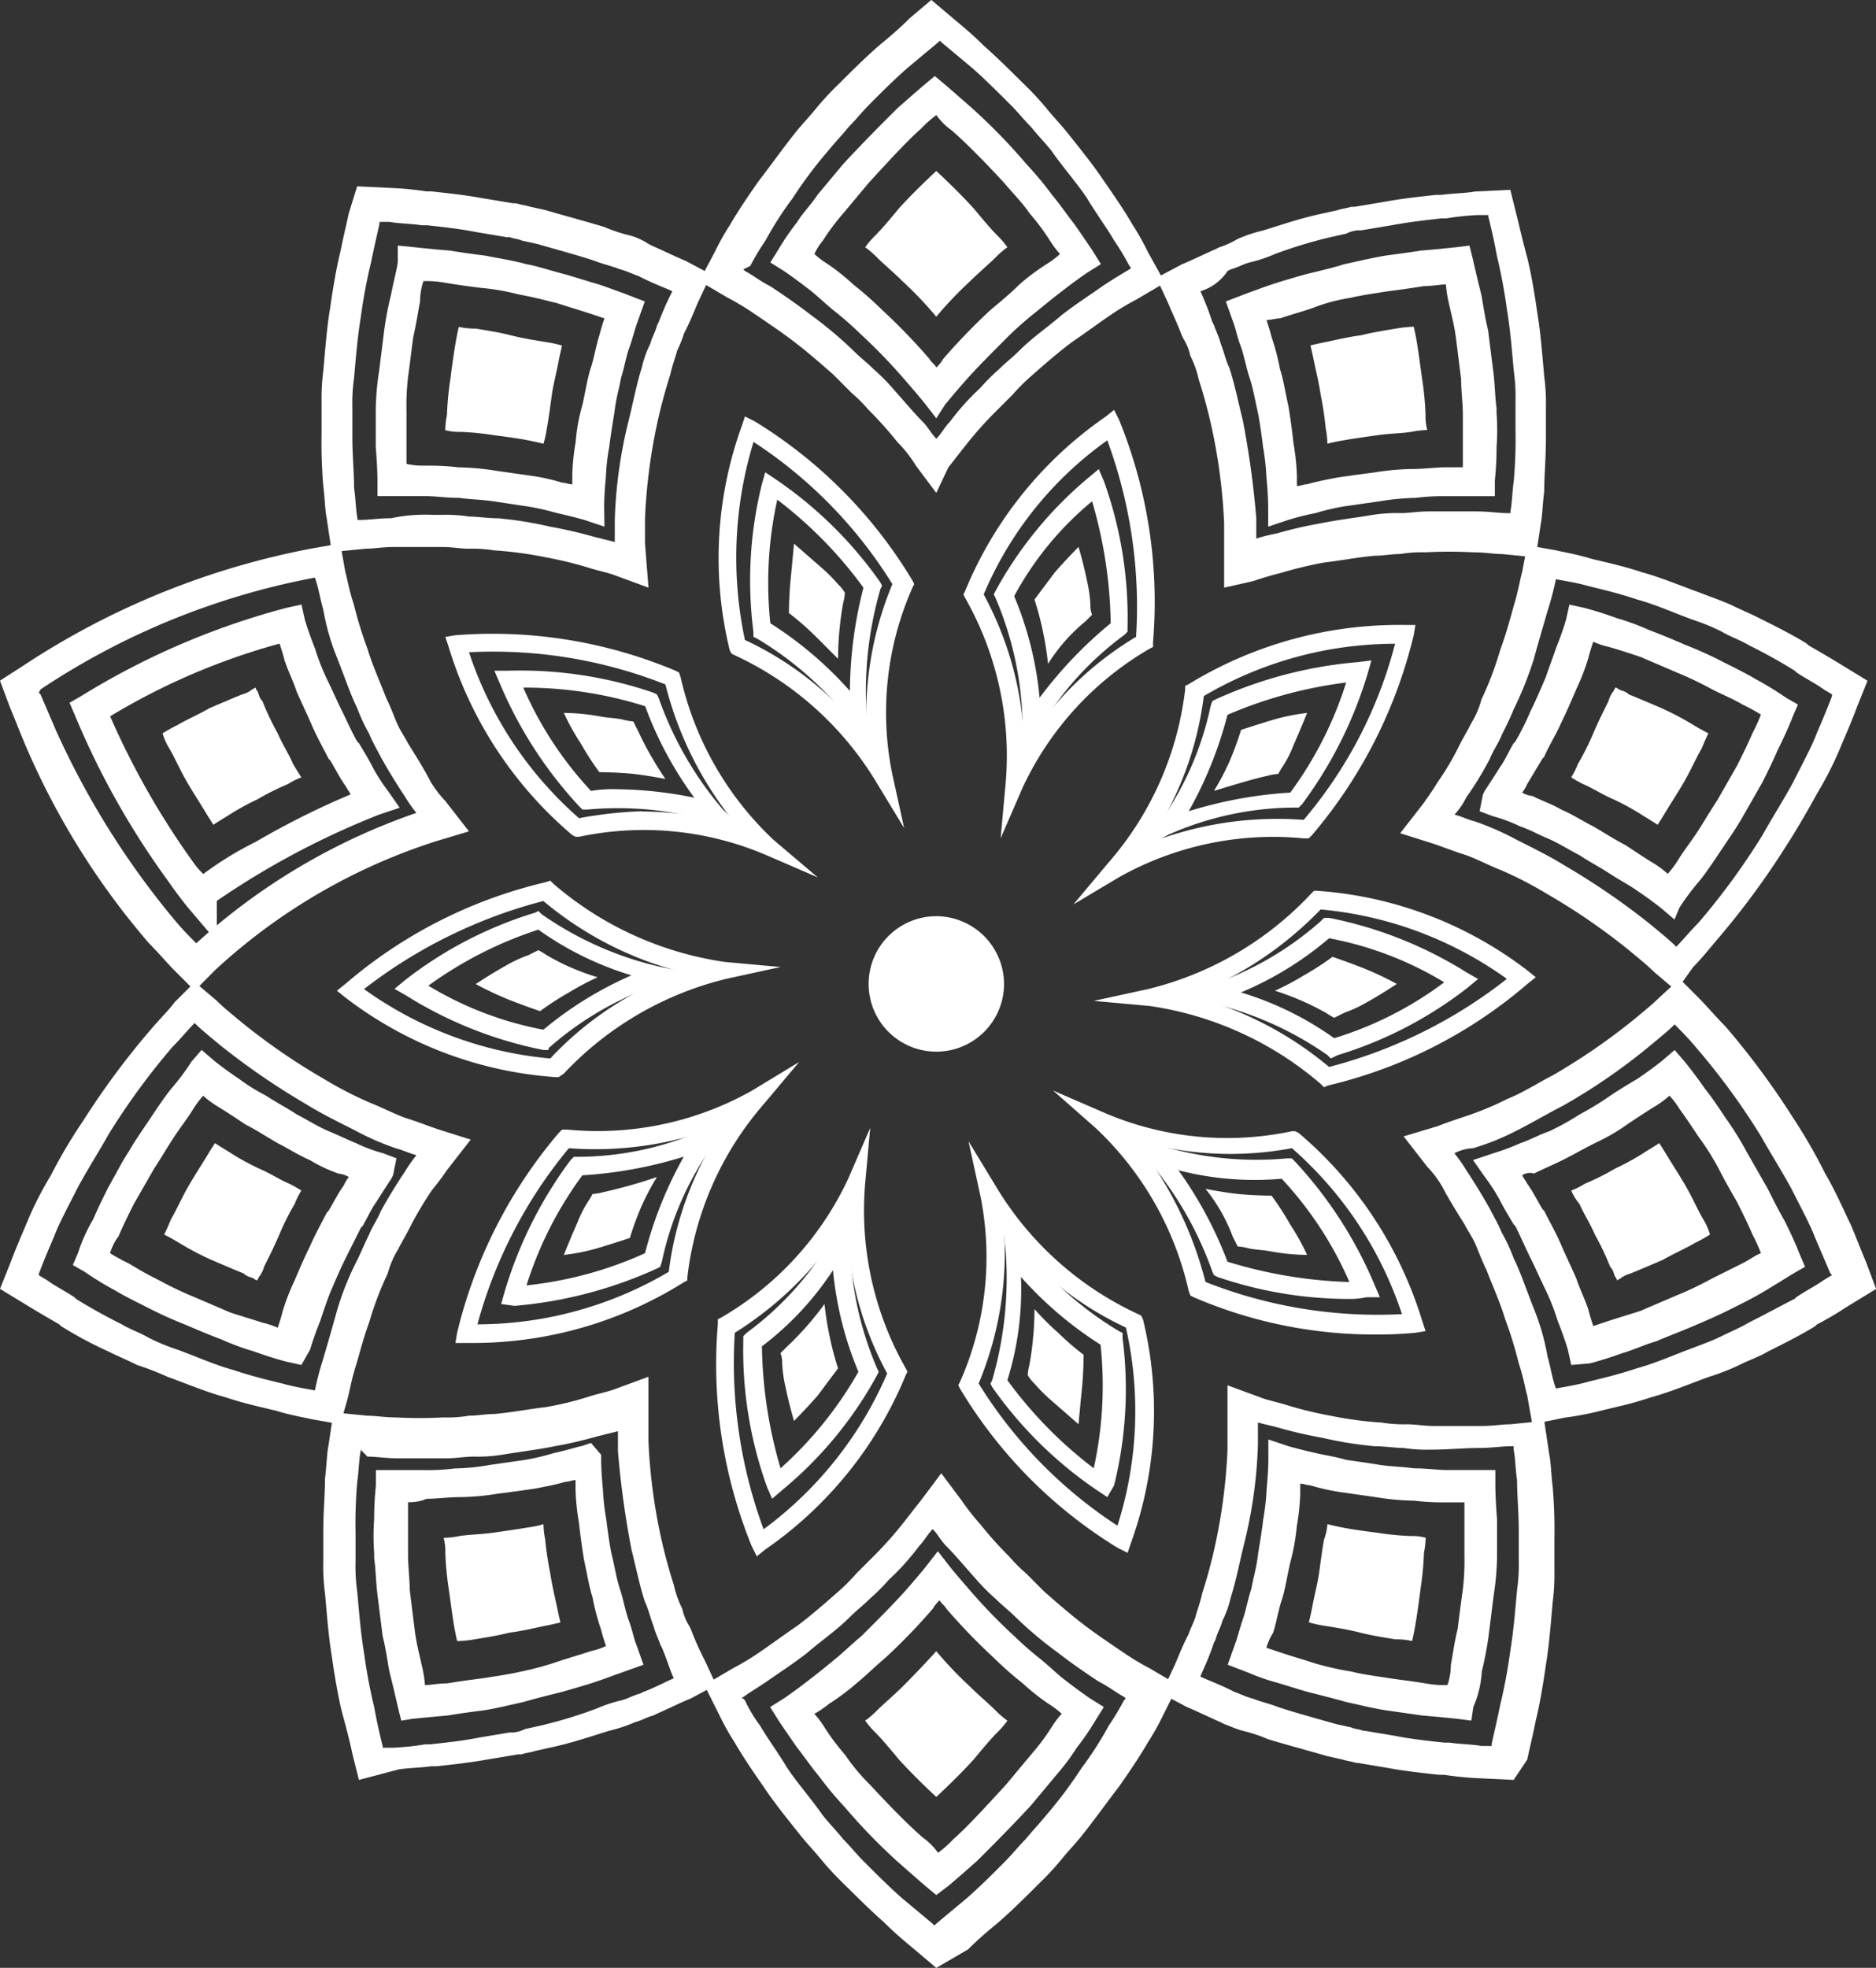 <svg id="Group_1101" data-name="Group 1101" xmlns="http://www.w3.org/2000/svg" width="48.348" height="50.704" viewBox="0 0 48.348 50.704">
  <rect x="0" y="0" width="48.348" height="50.704" fill="#333333" stroke="none"/>
  <g id="Group_1100" data-name="Group 1100">
    <g id="Group_1099" data-name="Group 1099">
      <path id="Path_1776" data-name="Path 1776" d="M201.791,241.845a1.745,1.745,0,1,1-1.745-1.745A1.751,1.751,0,0,1,201.791,241.845Z" transform="translate(-175.915 -216.493)" fill="#fff"/>
      <g id="Group_636" data-name="Group 636" transform="translate(8.683 10.56)">
        <g id="Group_598" data-name="Group 598" transform="translate(9.813 0.175)">
          <g id="Group_597" data-name="Group 597">
            <g id="Group_595" data-name="Group 595">
              <path id="Path_1777" data-name="Path 1777" d="M194.194,221.2l-.742-1.222a8.353,8.353,0,0,0-3.622-3.229l-.087-.044-.044-.087a9.99,9.99,0,0,1,.305-5.76l.087-.262.262.131a12.1,12.1,0,0,1,4.058,4.1l.044.087-.044.087a7.939,7.939,0,0,0-.524,4.8Zm-4.1-4.844a8.416,8.416,0,0,1,3.142,2.531,8.768,8.768,0,0,1,.655-3.971,11.742,11.742,0,0,0-3.578-3.665A10.206,10.206,0,0,0,190.092,216.36Z" transform="translate(-189.389 -210.6)" fill="#fff"/>
            </g>
            <g id="Group_596" data-name="Group 596" transform="translate(0.832 1.44)">
              <path id="Path_1778" data-name="Path 1778" d="M194.483,221.1l-.524-.7a8.689,8.689,0,0,0-2.487-2.225l-.087-.044V218a10.3,10.3,0,0,1,.218-3.8l.087-.305.262.175a10.474,10.474,0,0,1,2.705,2.662l.044.087-.044.087a9.455,9.455,0,0,0-.349,3.316Zm-2.662-3.316a9.677,9.677,0,0,1,2.051,1.745,10.863,10.863,0,0,1,.349-2.662A10.921,10.921,0,0,0,192,214.6,9.926,9.926,0,0,0,191.821,217.784Z" transform="translate(-191.296 -213.9)" fill="#fff"/>
            </g>
            <path id="Path_1779" data-name="Path 1779" d="M194.865,221.067l-.611-.611a7.005,7.005,0,0,0-.655-.567s0-.436.044-.873.087-.916.087-.916l.7.611a4.118,4.118,0,0,1,.436.436.968.968,0,0,1,.175.218,1.221,1.221,0,0,1-.044.262A8.409,8.409,0,0,0,194.865,221.067Z" transform="translate(-191.763 -214.827)" fill="#fff"/>
          </g>
        </g>
        <g id="Group_635" data-name="Group 635">
          <g id="Group_602" data-name="Group 602" transform="translate(2.793 5.77)">
            <g id="Group_601" data-name="Group 601">
              <g id="Group_599" data-name="Group 599">
                <path id="Path_1780" data-name="Path 1780" d="M182.9,229.7l-1.309-.567a8.028,8.028,0,0,0-4.844-.48h-.087l-.087-.044a10.266,10.266,0,0,1-3.185-4.844l-.087-.262.262-.044a12.161,12.161,0,0,1,5.673.916l.087.044.044.131a8.242,8.242,0,0,0,2.4,4.189Zm-4.538-1.7a9.183,9.183,0,0,1,2.444.349,9.189,9.189,0,0,1-1.833-3.622,12.064,12.064,0,0,0-5.062-.829,9.739,9.739,0,0,0,2.836,4.276A10.718,10.718,0,0,1,178.362,227.994Z" transform="translate(-173.3 -223.422)" fill="#fff"/>
              </g>
              <g id="Group_600" data-name="Group 600" transform="translate(1.265 0.945)">
                <path id="Path_1781" data-name="Path 1781" d="M182.745,229.782l-.829-.262a8.534,8.534,0,0,0-3.316-.349h-.131l-.087-.087a10.808,10.808,0,0,1-2.051-3.185l-.131-.305h.349a10.574,10.574,0,0,1,3.753.567l.087.044.044.087a9.026,9.026,0,0,0,1.658,2.88Zm-3.4-1.135a10.468,10.468,0,0,1,2.007.218,9.43,9.43,0,0,1-1.265-2.356,10.308,10.308,0,0,0-3.142-.48,9.381,9.381,0,0,0,1.745,2.662A3.3,3.3,0,0,1,179.342,228.647Z" transform="translate(-176.2 -225.587)" fill="#fff"/>
              </g>
              <path id="Path_1782" data-name="Path 1782" d="M182.918,229.8s-.436-.087-.829-.131c-.436-.044-.873-.044-.873-.044a7.383,7.383,0,0,1-.48-.742,5.978,5.978,0,0,1-.436-.785,5.41,5.41,0,0,1,.916.087c.218.044.436.044.611.087a1.221,1.221,0,0,0,.262.044l.131.262A8.72,8.72,0,0,0,182.918,229.8Z" transform="translate(-177.245 -226.059)" fill="#fff"/>
            </g>
          </g>
          <g id="Group_606" data-name="Group 606" transform="translate(0 12.131)">
            <g id="Group_605" data-name="Group 605">
              <g id="Group_603" data-name="Group 603">
                <path id="Path_1783" data-name="Path 1783" d="M172.616,243.062h-.087a10.025,10.025,0,0,1-5.411-2.051l-.218-.175.218-.175a12.157,12.157,0,0,1,5.149-2.618L172.4,238l.087.087a8.661,8.661,0,0,0,4.407,2.007l1.44.131-1.4.305a8.5,8.5,0,0,0-4.189,2.444Zm-5.018-2.269a9.716,9.716,0,0,0,4.8,1.789,8.561,8.561,0,0,1,3.4-2.225,9.013,9.013,0,0,1-3.578-1.833A12.766,12.766,0,0,0,167.6,240.793Z" transform="translate(-166.9 -238)" fill="#fff"/>
              </g>
              <g id="Group_604" data-name="Group 604" transform="translate(1.484 0.785)">
                <path id="Path_1784" data-name="Path 1784" d="M174.271,243.378h-.131a10.489,10.489,0,0,1-3.534-1.4l-.305-.175.262-.218a10.33,10.33,0,0,1,3.36-1.745l.087-.044.087.087a8.736,8.736,0,0,0,3.054,1.353l.829.175-.829.262a8.279,8.279,0,0,0-2.88,1.658Zm-3.1-1.658a8.864,8.864,0,0,0,2.967,1.135,9.346,9.346,0,0,1,2.269-1.4,8.2,8.2,0,0,1-2.4-1.178A10.232,10.232,0,0,0,171.173,241.72Z" transform="translate(-170.3 -239.8)" fill="#fff"/>
              </g>
              <path id="Path_1785" data-name="Path 1785" d="M178.242,242.8a6.9,6.9,0,0,0-.742.393,7.381,7.381,0,0,0-.742.48s-.393-.131-.829-.305a8.243,8.243,0,0,1-.829-.393s.393-.262.785-.48a3.289,3.289,0,0,1,.567-.262l.262-.131a2.264,2.264,0,0,1,.218.131A5.93,5.93,0,0,0,178.242,242.8Z" transform="translate(-171.522 -240.311)" fill="#fff"/>
            </g>
          </g>
          <g id="Group_610" data-name="Group 610" transform="translate(3.054 16.8)">
            <g id="Group_609" data-name="Group 609">
              <g id="Group_607" data-name="Group 607">
                <path id="Path_1786" data-name="Path 1786" d="M174.336,255.943H173.9l.044-.262a12.41,12.41,0,0,1,2.618-5.149l.087-.087h.131a8.115,8.115,0,0,0,4.756-1l1.222-.742-.916,1.091a8.239,8.239,0,0,0-1.964,4.451v.087l-.087.044A10.221,10.221,0,0,1,174.336,255.943Zm2.487-5.018a12.058,12.058,0,0,0-2.356,4.538,9.729,9.729,0,0,0,4.931-1.353,8.594,8.594,0,0,1,1.44-3.8A9.023,9.023,0,0,1,176.824,250.925Z" transform="translate(-173.9 -248.7)" fill="#fff"/>
              </g>
              <g id="Group_608" data-name="Group 608" transform="translate(1.178 1.396)">
                <path id="Path_1787" data-name="Path 1787" d="M176.6,256.743l.087-.305a10.833,10.833,0,0,1,1.7-3.4l.087-.087h.131a8.1,8.1,0,0,0,3.229-.7l.785-.349-.524.7a8.009,8.009,0,0,0-1.353,3.054l-.044.131-.087.044a11.073,11.073,0,0,1-3.665.96Zm2.094-3.316a9.642,9.642,0,0,0-1.44,2.836,9.866,9.866,0,0,0,3.054-.829,10.25,10.25,0,0,1,1-2.487A11.044,11.044,0,0,1,178.694,253.427Z" transform="translate(-176.6 -251.9)" fill="#fff"/>
              </g>
              <path id="Path_1788" data-name="Path 1788" d="M182.7,255.5a6.805,6.805,0,0,0-.393.742,8.071,8.071,0,0,0-.305.829s-.393.131-.829.262a5.279,5.279,0,0,1-.873.175s.175-.436.349-.829a2.906,2.906,0,0,1,.262-.524,2.264,2.264,0,0,0,.131-.218,1.221,1.221,0,0,0,.262-.044A13.03,13.03,0,0,0,182.7,255.5Z" transform="translate(-177.507 -252.533)" fill="#fff"/>
            </g>
          </g>
          <g id="Group_614" data-name="Group 614" transform="translate(9.753 18.501)">
            <g id="Group_613" data-name="Group 613">
              <g id="Group_611" data-name="Group 611">
                <path id="Path_1789" data-name="Path 1789" d="M190.32,263.64l-.131-.262a12.419,12.419,0,0,1-.873-5.716v-.131l.087-.044a8.087,8.087,0,0,0,3.273-3.578l.567-1.309-.131,1.44a8.216,8.216,0,0,0,1.047,4.756l.044.087-.044.087a10.138,10.138,0,0,1-3.622,4.494Zm-.567-5.76a12.4,12.4,0,0,0,.742,5.062,9.781,9.781,0,0,0,3.185-4.014A8.638,8.638,0,0,1,192.633,255,9.076,9.076,0,0,1,189.753,257.88Z" transform="translate(-189.252 -252.6)" fill="#fff"/>
              </g>
              <g id="Group_612" data-name="Group 612" transform="translate(0.714 2.051)">
                <path id="Path_1790" data-name="Path 1790" d="M191.635,264.805l-.131-.305a10.406,10.406,0,0,1-.611-3.753v-.131l.087-.087a8.091,8.091,0,0,0,2.225-2.487l.436-.742v.873a8.644,8.644,0,0,0,.7,3.273l.044.087-.044.087a10.11,10.11,0,0,1-2.4,2.924Zm-.262-3.927a11.7,11.7,0,0,0,.48,3.142,9.868,9.868,0,0,0,2.007-2.487,8.874,8.874,0,0,1-.655-2.618A7.855,7.855,0,0,1,191.373,260.878Z" transform="translate(-190.887 -257.3)" fill="#fff"/>
              </g>
              <path id="Path_1791" data-name="Path 1791" d="M194.234,263a8.205,8.205,0,0,0,.131.829,7.811,7.811,0,0,0,.218.829l-.524.7c-.305.349-.611.655-.611.655s-.131-.436-.218-.873a3.423,3.423,0,0,1-.087-.611.634.634,0,0,0-.044-.262l.175-.175A7.8,7.8,0,0,0,194.234,263Z" transform="translate(-191.421 -258.462)" fill="#fff"/>
            </g>
          </g>
          <g id="Group_618" data-name="Group 618" transform="translate(16.014 18.85)">
            <g id="Group_617" data-name="Group 617">
              <g id="Group_615" data-name="Group 615">
                <path id="Path_1792" data-name="Path 1792" d="M207.964,264l-.262-.131a12.094,12.094,0,0,1-4.058-4.1l-.044-.087.044-.087a7.939,7.939,0,0,0,.524-4.8l-.305-1.4.742,1.222a8.352,8.352,0,0,0,3.622,3.229l.087.044.044.087a9.99,9.99,0,0,1-.305,5.76Zm-3.84-4.364a11.742,11.742,0,0,0,3.578,3.665,9.72,9.72,0,0,0,.218-5.105,8.416,8.416,0,0,1-3.142-2.531A8.768,8.768,0,0,1,204.124,259.64Z" transform="translate(-203.6 -253.4)" fill="#fff"/>
              </g>
              <g id="Group_616" data-name="Group 616" transform="translate(0.829 1.964)">
                <path id="Path_1793" data-name="Path 1793" d="M208.511,265.1l-.262-.174a10.475,10.475,0,0,1-2.705-2.662l-.044-.087.044-.087a9.455,9.455,0,0,0,.349-3.316l-.087-.873.524.7a8.69,8.69,0,0,0,2.487,2.225l.087.044V261a10.3,10.3,0,0,1-.218,3.8Zm-2.574-3.011a10.921,10.921,0,0,0,2.225,2.269,9.926,9.926,0,0,0,.175-3.185,9.677,9.677,0,0,1-2.051-1.745A7.844,7.844,0,0,1,205.936,262.089Z" transform="translate(-205.5 -257.9)" fill="#fff"/>
              </g>
              <path id="Path_1794" data-name="Path 1794" d="M207.875,263.3a6.768,6.768,0,0,0,.611.611,7,7,0,0,0,.655.567s0,.436-.044.873-.087.916-.087.916l-.7-.611a4.114,4.114,0,0,1-.436-.436A.968.968,0,0,1,207.7,265a1.221,1.221,0,0,1,.044-.262A8.408,8.408,0,0,0,207.875,263.3Z" transform="translate(-205.911 -258.98)" fill="#fff"/>
            </g>
          </g>
          <g id="Group_622" data-name="Group 622" transform="translate(18.458 17.541)">
            <g id="Group_621" data-name="Group 621">
              <g id="Group_619" data-name="Group 619">
                <path id="Path_1795" data-name="Path 1795" d="M217.622,256.683a11.746,11.746,0,0,1-4.8-.96l-.087-.044-.044-.131a8.242,8.242,0,0,0-2.4-4.189l-1.091-.96,1.309.567a8.028,8.028,0,0,0,4.844.48h.087l.087.044a10.266,10.266,0,0,1,3.185,4.844l.087.262-.262.044C218.494,256.64,218.145,256.683,217.622,256.683Zm-4.494-1.353a12.065,12.065,0,0,0,5.062.829,9.738,9.738,0,0,0-2.836-4.276,8.545,8.545,0,0,1-4.058-.218A9.668,9.668,0,0,1,213.127,255.331Z" transform="translate(-209.2 -250.4)" fill="#fff"/>
              </g>
              <g id="Group_620" data-name="Group 620" transform="translate(1.876 1.135)">
                <path id="Path_1796" data-name="Path 1796" d="M219.26,257.233a10.5,10.5,0,0,1-3.4-.567l-.087-.044-.044-.087a9.025,9.025,0,0,0-1.658-2.88L213.5,253l.829.262a8.534,8.534,0,0,0,3.316.349h.131l.087.087a10.809,10.809,0,0,1,2.051,3.185l.131.305H219.7A2,2,0,0,1,219.26,257.233Zm-3.142-.96a11.829,11.829,0,0,0,3.142.524,9.381,9.381,0,0,0-1.745-2.662,7.866,7.866,0,0,1-2.662-.218A10.255,10.255,0,0,1,216.118,256.273Z" transform="translate(-213.5 -253)" fill="#fff"/>
              </g>
              <path id="Path_1797" data-name="Path 1797" d="M218.2,256.2s.436.087.829.131c.436.044.873.044.873.044a7.381,7.381,0,0,1,.48.742,5.981,5.981,0,0,1,.436.785,5.41,5.41,0,0,1-.916-.087c-.218-.044-.436-.044-.611-.087a1.221,1.221,0,0,0-.262-.044l-.131-.262A4.375,4.375,0,0,0,218.2,256.2Z" transform="translate(-214.273 -253.669)" fill="#fff"/>
            </g>
          </g>
          <g id="Group_626" data-name="Group 626" transform="translate(19.505 12.392)">
            <g id="Group_625" data-name="Group 625">
              <g id="Group_623" data-name="Group 623">
                <path id="Path_1798" data-name="Path 1798" d="M217.534,243.662l-.087-.087a8.661,8.661,0,0,0-4.407-2.007l-1.44-.131,1.4-.305a8.5,8.5,0,0,0,4.189-2.444l.087-.087h.087a10.025,10.025,0,0,1,5.411,2.051l.218.175-.218.175a12.158,12.158,0,0,1-5.149,2.618Zm-3.447-2.356a9.013,9.013,0,0,1,3.578,1.833,12.476,12.476,0,0,0,4.582-2.269,9.716,9.716,0,0,0-4.8-1.789A9.241,9.241,0,0,1,214.087,241.305Z" transform="translate(-211.6 -238.6)" fill="#fff"/>
              </g>
              <g id="Group_624" data-name="Group 624" transform="translate(2.138 0.698)">
                <path id="Path_1799" data-name="Path 1799" d="M220.471,243.822l-.087-.087a8.737,8.737,0,0,0-3.054-1.353l-.829-.175.829-.262a8.279,8.279,0,0,0,2.88-1.658l.087-.087h.131a10.489,10.489,0,0,1,3.534,1.4l.305.175-.262.218a10.33,10.33,0,0,1-3.36,1.745Zm-2.313-1.7a8.2,8.2,0,0,1,2.4,1.178,9.177,9.177,0,0,0,2.836-1.44,8.863,8.863,0,0,0-2.967-1.135A8.584,8.584,0,0,1,218.158,242.12Z" transform="translate(-216.5 -240.2)" fill="#fff"/>
              </g>
              <path id="Path_1800" data-name="Path 1800" d="M222.3,243.373a6.9,6.9,0,0,0,.742-.393,7.385,7.385,0,0,0,.742-.48s.393.131.829.305a8.242,8.242,0,0,1,.829.393s-.393.262-.785.48a3.289,3.289,0,0,1-.567.262l-.262.131a2.273,2.273,0,0,1-.218-.131A6.979,6.979,0,0,0,222.3,243.373Z" transform="translate(-217.631 -240.798)" fill="#fff"/>
            </g>
          </g>
          <g id="Group_630" data-name="Group 630" transform="translate(18.981 5.541)">
            <g id="Group_629" data-name="Group 629">
              <g id="Group_627" data-name="Group 627">
                <path id="Path_1801" data-name="Path 1801" d="M210.4,230.1l.916-1.091a8.238,8.238,0,0,0,1.964-4.451v-.087l.087-.044a10.387,10.387,0,0,1,5.585-1.527h.262l-.044.262a12.41,12.41,0,0,1-2.618,5.149l-.087.087h-.131a8.115,8.115,0,0,0-4.756,1Zm3.36-5.367a8.594,8.594,0,0,1-1.44,3.8,9.023,9.023,0,0,1,4.014-.611,11.427,11.427,0,0,0,2.356-4.538A9.728,9.728,0,0,0,213.76,224.732Z" transform="translate(-210.4 -222.898)" fill="#fff"/>
              </g>
              <g id="Group_628" data-name="Group 628" transform="translate(1.658 0.917)">
                <path id="Path_1802" data-name="Path 1802" d="M214.2,229.931l.524-.7a8.008,8.008,0,0,0,1.353-3.054l.044-.131.087-.044a11.072,11.072,0,0,1,3.665-.96l.349-.044-.087.305a10.833,10.833,0,0,1-1.7,3.4l-.087.087h-.131a8.1,8.1,0,0,0-3.229.7Zm2.313-3.534a10.249,10.249,0,0,1-1,2.487,11.043,11.043,0,0,1,2.618-.48,9.641,9.641,0,0,0,1.44-2.836A11.24,11.24,0,0,0,216.513,226.4Z" transform="translate(-214.2 -225)" fill="#fff"/>
              </g>
              <path id="Path_1803" data-name="Path 1803" d="M218.7,230.107a6.8,6.8,0,0,0,.393-.742,8.069,8.069,0,0,0,.305-.829s.393-.131.829-.262a5.282,5.282,0,0,1,.873-.175s-.175.436-.349.829a2.9,2.9,0,0,1-.262.524,2.265,2.265,0,0,0-.131.218,1.221,1.221,0,0,0-.262.044C219.7,229.8,219.136,229.976,218.7,230.107Z" transform="translate(-215.078 -225.83)" fill="#fff"/>
            </g>
          </g>
          <g id="Group_634" data-name="Group 634" transform="translate(16.145)">
            <g id="Group_633" data-name="Group 633">
              <g id="Group_631" data-name="Group 631">
                <path id="Path_1804" data-name="Path 1804" d="M204.86,221.24l.131-1.44a8.216,8.216,0,0,0-1.047-4.756l-.044-.087.044-.087a10.138,10.138,0,0,1,3.622-4.494l.218-.175.131.262a12.419,12.419,0,0,1,.873,5.716v.131l-.087.044a8.087,8.087,0,0,0-3.273,3.578Zm-.436-6.283a8.638,8.638,0,0,1,1.047,3.927,8.524,8.524,0,0,1,2.88-2.836,12.394,12.394,0,0,0-.742-5.062A9.29,9.29,0,0,0,204.424,214.956Z" transform="translate(-203.9 -210.2)" fill="#fff"/>
              </g>
              <g id="Group_632" data-name="Group 632" transform="translate(0.785 1.527)">
                <path id="Path_1805" data-name="Path 1805" d="M206.442,221.162v-.873a8.644,8.644,0,0,0-.7-3.273l-.044-.087.044-.087a10.11,10.11,0,0,1,2.4-2.924l.262-.218.131.305a10.406,10.406,0,0,1,.611,3.753v.131l-.087.087a8.092,8.092,0,0,0-2.225,2.487Zm-.218-4.189a8.873,8.873,0,0,1,.655,2.618,10.951,10.951,0,0,1,1.833-1.92,11.7,11.7,0,0,0-.48-3.142A8.24,8.24,0,0,0,206.224,216.973Z" transform="translate(-205.7 -213.7)" fill="#fff"/>
              </g>
              <path id="Path_1806" data-name="Path 1806" d="M208.449,221.311a8.21,8.21,0,0,0-.131-.829,7.816,7.816,0,0,0-.218-.829l.524-.7c.305-.349.611-.655.611-.655s.131.436.218.873a3.423,3.423,0,0,1,.087.611.633.633,0,0,0,.044.262l-.175.175A4.543,4.543,0,0,0,208.449,221.311Z" transform="translate(-206.267 -214.766)" fill="#fff"/>
            </g>
          </g>
        </g>
      </g>
      <g id="Group_667" data-name="Group 667">
        <g id="Group_639" data-name="Group 639" transform="translate(36.174 25.221)">
          <g id="Group_637" data-name="Group 637">
            <path id="Path_1807" data-name="Path 1807" d="M233.216,255.276l-.131-.742c-.044-.131-.087-.436-.218-.829a10.372,10.372,0,0,0-.349-1.134c-.131-.436-.349-.916-.48-1.265-.087-.175-.175-.393-.262-.611s-.218-.393-.305-.567c-.218-.349-.436-.7-.567-.96a2.721,2.721,0,0,0-.393-.524l-.611-.785.873-.262c.218-.087.48-.175.742-.262a7.841,7.841,0,0,0,1.047-.436c.436-.175.829-.436,1.178-.611a16.265,16.265,0,0,0,2.095-1.44c.262-.218.48-.393.655-.567l.524-.48.524.524c.175.175.393.436.655.7a20.432,20.432,0,0,1,1.745,2.356,14.067,14.067,0,0,1,.829,1.44c.305.524.48.96.655,1.309.131.305.262.655.393.96l.262.7-.785.48a8.465,8.465,0,0,1-.742.436l-.044.044c-.349.218-.785.436-1.222.655-.218.131-.48.218-.742.349a5.831,5.831,0,0,1-.785.305c-.48.175-1,.393-1.484.524-.524.175-.96.262-1.309.349a7.522,7.522,0,0,1-.916.174Zm-2.007-6.982a3.776,3.776,0,0,1,.305.436c.175.262.393.611.611,1,.087.175.218.393.305.611a4.4,4.4,0,0,1,.305.655c.175.349.349.873.524,1.309a5.949,5.949,0,0,1,.349,1.222c.087.305.131.611.218.829.218-.044.524-.087.829-.175.349-.087.742-.175,1.265-.349.48-.131.96-.349,1.44-.524.218-.087.48-.175.742-.305s.48-.218.7-.349c.436-.218.829-.436,1.178-.611l.044-.044c.262-.175.524-.305.7-.436l.218-.131-.044-.044-.393-.916c-.131-.349-.349-.742-.611-1.265-.262-.48-.567-.96-.785-1.353a17.85,17.85,0,0,0-1.658-2.269c-.218-.262-.393-.436-.567-.611-.175.175-.393.349-.655.567A15.463,15.463,0,0,1,234,247.073c-.349.175-.785.436-1.222.655a6.251,6.251,0,0,1-1.091.436A1.138,1.138,0,0,0,231.209,248.294Z" transform="translate(-229.9 -243.8)" fill="#fff"/>
          </g>
          <g id="Group_638" data-name="Group 638" transform="translate(1.789 1.833)">
            <path id="Path_1808" data-name="Path 1808" d="M236.531,256.116l-.087-.393s-.087-.305-.262-.742a5.825,5.825,0,0,0-.305-.785c-.131-.262-.262-.567-.393-.829s-.262-.567-.393-.829l-.044-.044c-.131-.218-.262-.436-.349-.611a4.8,4.8,0,0,0-.393-.611l-.305-.436.524-.175a5.913,5.913,0,0,0,.7-.262c.262-.087.48-.218.742-.305a7.059,7.059,0,0,0,.785-.436,7.593,7.593,0,0,0,.785-.48c.262-.175.48-.305.7-.436.393-.262.655-.48.655-.48l.305-.262.262.305s.218.262.524.7c.175.218.349.48.524.742a8.413,8.413,0,0,1,.567.916l.524.916c.131.262.262.524.436.829.262.524.393.873.393.873l.131.305-.305.175s-.349.218-.785.48c-.218.131-.48.262-.742.393l-.087.044c-.349.175-.655.305-.96.436s-.655.262-.96.393c-.305.087-.567.218-.873.305-.48.175-.829.262-.829.262Zm-1.265-4.887c.044.087.087.131.131.218.131.175.262.436.393.655l.044.044c.131.262.305.567.436.873s.262.567.393.873c.087.262.218.524.305.785.044.175.087.305.131.436l.393-.131c.262-.087.567-.175.829-.262l.916-.393a8.722,8.722,0,0,0,.916-.436l.087-.044.7-.349c.175-.087.349-.218.48-.262a4.253,4.253,0,0,0-.218-.48c-.131-.305-.262-.567-.393-.829-.175-.305-.349-.611-.48-.873a6.865,6.865,0,0,0-.524-.829c-.175-.262-.349-.524-.48-.7a2.417,2.417,0,0,0-.262-.349,2.419,2.419,0,0,1-.349.262c-.218.131-.48.305-.742.48a5.143,5.143,0,0,1-.829.48c-.262.131-.567.305-.829.436s-.48.218-.742.349A.359.359,0,0,0,235.265,251.229Z" transform="translate(-234 -248)" fill="#fff"/>
          </g>
          <path id="Path_1809" data-name="Path 1809" d="M239.8,254.722a1.991,1.991,0,0,0,.349-.175,6.53,6.53,0,0,0,.785-.393,6.331,6.331,0,0,0,.785-.436c.218-.131.349-.218.349-.218s.087.131.218.349.305.48.48.785.305.611.436.829a1.608,1.608,0,0,1,.175.393,4.037,4.037,0,0,1-.393.218c-.218.131-.524.262-.829.436-.305.131-.611.262-.829.349a.71.71,0,0,0-.262.131l-.087.044a.135.135,0,0,0-.044-.087c-.044-.087-.044-.175-.131-.262a6.7,6.7,0,0,0-.393-.829c-.131-.305-.305-.567-.393-.785A1.308,1.308,0,0,1,239.8,254.722Z" transform="translate(-235.48 -249.267)" fill="#fff"/>
        </g>
        <g id="Group_642" data-name="Group 642" transform="translate(29.934 35.694)">
          <g id="Group_640" data-name="Group 640">
            <path id="Path_1810" data-name="Path 1810" d="M224.676,277.967l-.916-.044a8.329,8.329,0,0,1-.873-.087h-.131c-.393-.044-.829-.087-1.309-.175l-.785-.131h-.044c-.131-.044-.218-.044-.349-.087l-.393-.087c-.611-.175-1.091-.305-1.527-.436a3.837,3.837,0,0,0-.655-.218c-.175-.044-.349-.131-.48-.175l-.087-.044c-.393-.175-.655-.305-.873-.393l-.655-.349.305-.655c.087-.175.175-.436.349-.785l.044-.087c.044-.131.131-.305.175-.436.044-.175.131-.393.175-.611a13.489,13.489,0,0,0,.349-1.309,14.437,14.437,0,0,0,.305-2.4V267.8l.829.305c.218.087.48.131.742.218a10.173,10.173,0,0,0,1.091.262,9.559,9.559,0,0,0,1.309.175,3.527,3.527,0,0,0,.655.044c.218,0,.436.044.7.044h1.222c.305,0,.524-.044.742-.044l.873-.087.131.873c.044.218.044.48.087.829a13.13,13.13,0,0,1,.044,1.353v.785a5.563,5.563,0,0,1-.044.829c-.044.48-.087,1.091-.175,1.615q-.131.916-.262,1.44c-.087.436-.175.785-.218,1Zm-8.073-2.662c.175.087.436.175.785.349l.087.044c.131.044.305.131.48.175.218.087.436.131.655.218.393.131.873.262,1.484.436l.393.087c.087.044.218.044.305.087h.044l.785.131c.436.087.873.131,1.265.174h.131c.305.044.611.044.829.087h.262v-.044c.044-.218.131-.567.218-1a13.694,13.694,0,0,0,.262-1.4c.087-.524.131-1.091.175-1.571a4.743,4.743,0,0,0,.044-.785v-.742c0-.48-.044-.916-.044-1.309-.044-.305-.044-.567-.087-.785v-.087h-.087c-.218,0-.48.044-.785.044-.393,0-.829.044-1.265.044a3.753,3.753,0,0,1-.7-.044c-.218,0-.48-.044-.742-.044a9.758,9.758,0,0,1-1.353-.218,11.381,11.381,0,0,1-1.135-.262l-.524-.131v.567a11.967,11.967,0,0,1-.349,2.531c-.131.524-.218,1-.349,1.4a2.522,2.522,0,0,1-.218.611c-.044.175-.131.305-.175.48l-.044.087C216.822,274.825,216.691,275.087,216.6,275.305Z" transform="translate(-215.6 -267.8)" fill="#fff"/>
          </g>
          <g id="Group_641" data-name="Group 641" transform="translate(1.702 1.396)">
            <path id="Path_1811" data-name="Path 1811" d="M225.783,278.243l-.349-.044s-.393-.044-.916-.087l-.916-.131c-.305-.044-.655-.131-1.047-.218-.305-.087-.655-.174-1-.262-.305-.087-.567-.175-.873-.262a4.742,4.742,0,0,1-.611-.218l-.567-.218.218-.611c.044-.131.087-.305.175-.567s.131-.524.218-.785c.044-.262.131-.524.175-.916.044-.262.087-.524.131-.873a6.131,6.131,0,0,0,.087-.785c.044-.436.044-.742.044-.742V271l.524.175s.305.087.7.175c.175.044.48.087.785.175.305.044.611.087.873.131.305.044.567.044.873.087h.044c.262,0,.567.044.829.044h1.222v.393s0,.349.044.873v1a7.137,7.137,0,0,1-.087.96l-.131,1.047a8.722,8.722,0,0,1-.175.916,2.685,2.685,0,0,1-.218.916Zm-5.28-1.876.393.131c.262.087.567.175.829.262a7.6,7.6,0,0,0,.96.218c.349.087.742.131,1,.175.305.044.655.087.916.131a2.684,2.684,0,0,0,.567.044,1.627,1.627,0,0,0,.087-.524c.044-.218.087-.567.175-.916.044-.349.087-.7.131-1a6.446,6.446,0,0,0,.044-.916v-1.353h-.436a6.149,6.149,0,0,1-.873-.044h-.044a6.509,6.509,0,0,1-.916-.087l-.916-.131a5.558,5.558,0,0,1-.785-.175c-.087,0-.175-.044-.262-.044v.262a5.961,5.961,0,0,1-.087.829,5.414,5.414,0,0,1-.175.96c-.087.393-.131.7-.218.96s-.131.567-.218.829A1.551,1.551,0,0,0,220.5,276.367Z" transform="translate(-219.5 -271)" fill="#fff"/>
          </g>
          <path id="Path_1812" data-name="Path 1812" d="M224.78,276s.175.044.393.087.524.087.873.131a7.342,7.342,0,0,0,.873.087,1.37,1.37,0,0,1,.393.044,2.227,2.227,0,0,1-.044.393,7.993,7.993,0,0,1-.087.916q-.065.524-.131.916c-.044.262-.087.436-.087.436a1.979,1.979,0,0,0-.436-.044c-.262-.044-.567-.087-.916-.175s-.655-.131-.916-.175a2.876,2.876,0,0,1-.393-.087s.044-.175.087-.393c.044-.262.131-.567.175-.873s.087-.655.131-.873A1.411,1.411,0,0,0,224.78,276Z" transform="translate(-220.504 -272.422)" fill="#fff"/>
        </g>
        <g id="Group_645" data-name="Group 645" transform="translate(18.152 37.963)">
          <g id="Group_643" data-name="Group 643">
            <path id="Path_1813" data-name="Path 1813" d="M194.578,285.742l-.567-.48c-.262-.218-.524-.436-.785-.7-.349-.305-.742-.7-1.047-1a7.8,7.8,0,0,1-.567-.611c-.175-.218-.349-.393-.524-.611-.349-.436-.7-.873-.96-1.265-.305-.436-.567-.829-.742-1.135a6.354,6.354,0,0,1-.393-.7l-.393-.785.742-.436a6.41,6.41,0,0,0,.655-.393c.262-.175.611-.436,1-.7.349-.262.7-.567,1.047-.873a4.983,4.983,0,0,0,.48-.48l.436-.436a9.451,9.451,0,0,0,.742-.829c.175-.218.305-.393.48-.611l.524-.7.524.7a5.861,5.861,0,0,0,.48.611,9.449,9.449,0,0,0,.742.829,4.118,4.118,0,0,0,.436.436l.48.48c.349.305.7.611,1.047.873s.742.524,1,.7a6.4,6.4,0,0,0,.655.393l.742.436-.393.785a6.351,6.351,0,0,1-.393.7c-.175.305-.436.7-.742,1.135-.305.393-.611.829-.96,1.265-.175.218-.349.393-.524.611a7.247,7.247,0,0,1-.567.611c-.305.305-.7.7-1.047,1-.262.218-.524.436-.785.7ZM189.6,278.8l.044.044a3.694,3.694,0,0,0,.393.655c.175.305.436.655.7,1.091.262.393.611.785.916,1.222.175.218.349.393.524.611.175.175.349.393.524.567.305.305.7.7,1,.96l.785.655.044.044.044-.044.785-.655c.349-.305.7-.655,1-.96.175-.175.349-.393.524-.567.175-.218.349-.393.524-.611a11.141,11.141,0,0,0,.916-1.222,8.8,8.8,0,0,0,.7-1.091,6.412,6.412,0,0,0,.393-.655l.044-.044-.044-.044c-.175-.087-.393-.262-.655-.393-.262-.175-.655-.436-1.047-.742a10.131,10.131,0,0,1-1.091-.916c-.175-.175-.349-.305-.524-.48a4.983,4.983,0,0,1-.48-.48c-.349-.393-.567-.655-.785-.873-.131-.131-.218-.305-.349-.436-.131.131-.218.305-.349.436a6.365,6.365,0,0,1-.785.873,4.979,4.979,0,0,1-.48.48c-.175.175-.349.305-.524.48-.349.349-.742.611-1.091.916-.393.305-.742.524-1.047.742-.262.175-.48.305-.655.436Z" transform="translate(-188.6 -273)" fill="#fff"/>
          </g>
          <g id="Group_644" data-name="Group 644" transform="translate(1.702 2.007)">
            <path id="Path_1814" data-name="Path 1814" d="M196.776,286.458l-.262-.218s-.305-.262-.7-.611a15.043,15.043,0,0,1-1.4-1.44,8.875,8.875,0,0,1-.655-.785c-.218-.262-.393-.524-.567-.742-.305-.436-.48-.7-.48-.7l-.218-.349.349-.218s.262-.175.655-.48q.262-.2.655-.524c.218-.175.436-.393.7-.611.48-.48.873-.873,1.178-1.222s.48-.567.48-.567l.305-.393.305.393s.175.218.48.567a14.344,14.344,0,0,0,1.178,1.222,8.742,8.742,0,0,0,.7.611c.262.218.436.393.611.524.393.305.655.48.655.48l.349.218-.218.349a6.619,6.619,0,0,1-.48.7,5.792,5.792,0,0,1-.524.7l-.655.785c-.524.567-1.047,1.091-1.4,1.44-.393.349-.7.611-.7.611Zm-3.142-4.669a2.423,2.423,0,0,1,.262.349,5.8,5.8,0,0,0,.524.7,5.2,5.2,0,0,0,.655.785c.524.567,1,1.047,1.353,1.353a1.666,1.666,0,0,1,.393.393,2.82,2.82,0,0,0,.393-.349c.349-.305.829-.829,1.353-1.4l.655-.785a5.8,5.8,0,0,0,.524-.7,2.422,2.422,0,0,1,.262-.349,2.422,2.422,0,0,0-.349-.262A5.7,5.7,0,0,1,199,281a8.891,8.891,0,0,1-.742-.655,15.454,15.454,0,0,1-1.222-1.265c-.044-.087-.131-.131-.175-.218a.952.952,0,0,0-.175.218,15.454,15.454,0,0,1-1.222,1.265c-.262.218-.524.48-.742.655a5.8,5.8,0,0,1-.7.524A2.956,2.956,0,0,1,193.634,281.789Z" transform="translate(-192.5 -277.6)" fill="#fff"/>
          </g>
          <path id="Path_1815" data-name="Path 1815" d="M199.933,283.5a9.772,9.772,0,0,0,.873.916c.218.218.48.436.655.611a2.258,2.258,0,0,0,.305.262,2.256,2.256,0,0,1-.262.305c-.175.175-.393.436-.611.7-.436.48-.96.96-.96.96s-.524-.48-.96-.96c-.218-.262-.436-.524-.611-.7a2.256,2.256,0,0,1-.262-.305,2.257,2.257,0,0,0,.305-.262c.175-.175.436-.393.655-.611C199.5,283.98,199.933,283.5,199.933,283.5Z" transform="translate(-193.955 -278.918)" fill="#fff"/>
        </g>
        <g id="Group_648" data-name="Group 648" transform="translate(8.334 35.476)">
          <g id="Group_646" data-name="Group 646">
            <path id="Path_1816" data-name="Path 1816" d="M167.016,277.685l-.175-.7q-.065-.327-.262-1.047-.131-.524-.262-1.44c-.087-.524-.131-1.135-.175-1.615a5.28,5.28,0,0,1-.044-.829v-.785c0-.48.044-.96.044-1.353.044-.349.044-.611.087-.829l.131-.873.873.087c.218,0,.436.044.742.044a11.378,11.378,0,0,0,1.222,0,3.3,3.3,0,0,0,.655-.044c.218,0,.436-.044.655-.044.48-.044.916-.131,1.309-.175a8.083,8.083,0,0,0,1.091-.262c.262-.087.524-.131.742-.218l.829-.305v1.658a14.437,14.437,0,0,0,.305,2.4,13.494,13.494,0,0,0,.349,1.309,2.523,2.523,0,0,0,.218.611,1.306,1.306,0,0,0,.175.436l.044.087a7.758,7.758,0,0,0,.349.785l.305.655-.655.349c-.218.087-.48.218-.873.393l-.087.044c-.175.044-.305.131-.48.175a3.836,3.836,0,0,1-.655.218c-.436.131-.916.305-1.527.436l-.393.087c-.131.044-.218.044-.349.087h-.087l-.785.131c-.48.087-.916.131-1.309.175h-.131c-.349.044-.655.044-.873.087Zm.044-8.509v.044c-.044.218-.044.48-.087.785a12.272,12.272,0,0,0-.044,1.309v.742a4.741,4.741,0,0,0,.044.785c.044.48.087,1.047.175,1.571a13.692,13.692,0,0,0,.262,1.4c.087.48.175.829.218,1v.044h.262a6.722,6.722,0,0,0,.829-.087h.131c.393-.044.829-.087,1.265-.175l.785-.131h.087a.809.809,0,0,0,.305-.087l.393-.087a11.814,11.814,0,0,0,1.44-.436,3.84,3.84,0,0,1,.655-.218c.175-.044.305-.131.48-.174l.087-.044c.349-.131.567-.262.785-.349-.087-.174-.175-.48-.305-.785l-.044-.087c-.044-.131-.131-.305-.175-.48-.087-.218-.131-.436-.218-.611-.131-.393-.218-.829-.349-1.353a23.513,23.513,0,0,1-.349-2.531V268.7l-.524.131a11.39,11.39,0,0,1-1.135.262c-.436.087-.829.131-1.353.218a4,4,0,0,1-.7.044c-.218,0-.48.044-.7.044H168.02c-.305,0-.567-.044-.785-.044Z" transform="translate(-166.1 -267.3)" fill="#fff"/>
          </g>
          <g id="Group_647" data-name="Group 647" transform="translate(1.29 1.702)">
            <path id="Path_1817" data-name="Path 1817" d="M169.773,278.356l-.087-.349s-.087-.393-.218-.916c-.044-.218-.087-.567-.175-.916l-.131-1.047c-.044-.349-.044-.655-.087-.96v-.131a5.817,5.817,0,0,1,0-.873c0-.524.044-.829.044-.873V271.9h1.222a5.861,5.861,0,0,0,.829-.044h.044a5.349,5.349,0,0,0,.829-.087l.916-.131a5.955,5.955,0,0,0,.742-.175c.393-.087.655-.175.7-.175l.262-.087.262.305v.131s0,.305.044.742a6.134,6.134,0,0,0,.087.785c.044.349.087.655.131.873.087.349.131.655.218.916s.131.524.218.785c.087.218.131.436.175.567l.218.611-.611.218c-.131.044-.349.131-.611.218s-.567.175-.873.262c-.349.087-.7.175-1,.262-.393.087-.742.175-1.047.218q-.524.065-.916.131c-.524.044-.916.087-.916.087Zm.175-5.629v1.353c0,.305.044.611.044.916l.131,1.047c.044.349.131.655.175.873a3.222,3.222,0,0,1,.087.524c.131,0,.349-.044.567-.044q.393-.065.916-.131c.262-.044.611-.087,1-.175a7.846,7.846,0,0,0,.96-.262c.262-.087.567-.175.829-.262a2.031,2.031,0,0,0,.393-.131c-.044-.131-.087-.262-.131-.436a5.815,5.815,0,0,1-.218-.829c-.087-.262-.131-.567-.218-.96-.044-.262-.087-.567-.131-.96a5.964,5.964,0,0,1-.087-.829v-.262c-.087,0-.175.044-.262.044-.305.087-.567.131-.785.175-.305.044-.611.087-.96.131a6.509,6.509,0,0,1-.916.087H171.3c-.305,0-.611.044-.873.044h0A1.116,1.116,0,0,1,169.948,272.727Z" transform="translate(-169.056 -271.2)" fill="#fff"/>
          </g>
          <path id="Path_1818" data-name="Path 1818" d="M175.774,276a2.227,2.227,0,0,0,.044.393,8.537,8.537,0,0,0,.131.873c.044.305.131.655.175.873s.087.393.087.393-.175.044-.393.087-.567.131-.916.175c-.349.087-.655.131-.916.175a2.937,2.937,0,0,1-.436.044s-.044-.175-.087-.436-.087-.611-.131-.916a7.993,7.993,0,0,1-.087-.916,1.37,1.37,0,0,0-.044-.393,2.227,2.227,0,0,0,.393-.044c.262-.044.567-.044.873-.087s.611-.087.873-.131A2.825,2.825,0,0,0,175.774,276Z" transform="translate(-170.102 -272.204)" fill="#fff"/>
        </g>
        <g id="Group_651" data-name="Group 651" transform="translate(0 25.309)">
          <g id="Group_649" data-name="Group 649">
            <path id="Path_1819" data-name="Path 1819" d="M155.771,255.389l-.742-.131c-.175-.044-.48-.087-.916-.218-.349-.087-.785-.175-1.309-.349-.48-.131-1-.349-1.484-.524a7.446,7.446,0,0,0-.785-.305c-.262-.131-.48-.218-.742-.349a10.327,10.327,0,0,1-1.222-.655l-.044-.044c-.305-.175-.524-.305-.742-.436L147,251.9l.262-.655c.131-.349.262-.655.393-.96a9.033,9.033,0,0,1,.655-1.309,13.131,13.131,0,0,1,.829-1.4,20.43,20.43,0,0,1,1.745-2.356c.262-.305.524-.567.611-.7l.524-.524.567.48c.175.175.393.349.655.567a16.26,16.26,0,0,0,2.094,1.44,9.709,9.709,0,0,0,1.178.611c.436.175.742.349,1.047.436.262.087.48.174.742.262l.829.262-.611.785q-.131.2-.393.524a9.322,9.322,0,0,0-.567.96c-.087.175-.218.393-.305.567a2.331,2.331,0,0,0-.262.611,8.509,8.509,0,0,0-.48,1.265c-.175.48-.262.873-.349,1.135-.131.436-.175.742-.218.873ZM148,251.549l.218.131c.175.131.436.262.7.436l.044.044q.524.327,1.178.655c.218.131.48.218.7.349a5.328,5.328,0,0,0,.742.305c.48.175.96.393,1.44.524.524.174.916.262,1.265.349.305.087.611.131.829.175a7.87,7.87,0,0,1,.218-.829c.087-.305.218-.742.349-1.222a7.426,7.426,0,0,1,.524-1.309c.087-.175.175-.393.305-.655.087-.218.218-.393.305-.611.218-.393.436-.742.611-1a3.779,3.779,0,0,1,.305-.436c-.175-.044-.349-.131-.524-.175a6.985,6.985,0,0,1-1.091-.48c-.436-.218-.873-.436-1.222-.655a18.335,18.335,0,0,1-2.225-1.527c-.262-.218-.48-.393-.655-.567-.175.175-.349.393-.567.611a17.849,17.849,0,0,0-1.658,2.269c-.218.393-.524.873-.785,1.353-.262.524-.48.916-.611,1.265-.131.305-.262.611-.393.96Z" transform="translate(-147 -244)" fill="#fff"/>
          </g>
          <g id="Group_650" data-name="Group 650" transform="translate(1.876 1.745)">
            <path id="Path_1820" data-name="Path 1820" d="M157.191,256.116l-.393-.087s-.349-.087-.829-.262a6.363,6.363,0,0,1-.829-.305c-.349-.131-.655-.262-.96-.393a10.243,10.243,0,0,1-.96-.436l-.087-.044c-.262-.131-.524-.262-.742-.393a8.434,8.434,0,0,1-.785-.48l-.305-.175.131-.305a4.329,4.329,0,0,1,.393-.873c.131-.305.262-.567.393-.829.175-.305.349-.655.524-.916.175-.305.393-.611.567-.873s.349-.524.524-.742a6.135,6.135,0,0,0,.524-.7l.262-.305.305.262s.262.218.655.48a4.874,4.874,0,0,0,.7.436c.262.175.524.305.785.48.262.131.524.305.829.436.218.087.48.218.7.305a3.855,3.855,0,0,0,.7.262l.349.131-.087.436-.044.087s-.175.262-.393.611c-.131.175-.218.393-.349.611l-.044.044-.393.785c-.131.262-.262.567-.393.873-.087.218-.175.48-.262.742-.175.436-.262.742-.262.742Zm-4.931-2.88a4.759,4.759,0,0,0,.48.262c.218.131.436.262.7.393l.087.044a9.13,9.13,0,0,0,.916.436l.916.393c.262.087.567.175.829.262a2.029,2.029,0,0,1,.393.131c.044-.131.087-.262.131-.436a5.823,5.823,0,0,1,.305-.785c.131-.305.262-.611.393-.873.131-.305.305-.611.436-.873l.044-.044c.131-.218.262-.48.393-.655a.954.954,0,0,1,.131-.218.62.62,0,0,0-.262-.087,3.868,3.868,0,0,1-.742-.349c-.305-.131-.567-.305-.829-.436-.305-.175-.567-.349-.829-.48-.262-.175-.524-.349-.742-.48a2.419,2.419,0,0,1-.349-.262,2.419,2.419,0,0,0-.262.349c-.131.218-.305.436-.48.7s-.349.567-.524.829l-.524.916c-.131.262-.262.524-.393.829A1.365,1.365,0,0,0,152.26,253.236Z" transform="translate(-151.3 -248)" fill="#fff"/>
          </g>
          <path id="Path_1821" data-name="Path 1821" d="M160.234,254.722a2.08,2.08,0,0,0-.175.349,6.564,6.564,0,0,0-.393.785c-.131.305-.262.567-.393.829a.71.71,0,0,1-.131.262l-.044.087a.135.135,0,0,1-.087-.044c-.087-.044-.175-.044-.262-.131-.218-.087-.524-.218-.829-.349a7.178,7.178,0,0,1-.829-.436c-.218-.131-.393-.218-.393-.218s.087-.175.175-.393c.131-.218.262-.524.436-.829s.349-.567.48-.785.218-.349.218-.349.131.087.349.218a6.327,6.327,0,0,0,.785.436c.305.131.567.305.785.393A3.157,3.157,0,0,1,160.234,254.722Z" transform="translate(-152.467 -249.355)" fill="#fff"/>
        </g>
        <g id="Group_654" data-name="Group 654" transform="translate(0 14.007)">
          <g id="Group_652" data-name="Group 652">
            <path id="Path_1822" data-name="Path 1822" d="M152.018,229.62l-.524-.524c-.175-.175-.393-.436-.655-.7a19.587,19.587,0,0,1-3.185-5.105c-.131-.305-.262-.655-.393-.96l-.262-.7.611-.393a20.339,20.339,0,0,1,7.418-3.011l.742-.131.131.742c.044.131.087.436.218.829a10.368,10.368,0,0,0,.349,1.135c.131.436.349.916.48,1.265.087.175.175.393.262.611s.218.393.305.567c.218.349.436.7.567.96a2.719,2.719,0,0,0,.393.524l.611.785-.873.262a15.2,15.2,0,0,0-5.673,3.316ZM148,221.94l.044.044.393.916a21.277,21.277,0,0,0,3.054,4.887c.218.262.393.436.567.611a16.3,16.3,0,0,1,5.673-3.36,3.773,3.773,0,0,1-.305-.436c-.175-.262-.393-.611-.611-1-.087-.175-.218-.393-.305-.611a4.4,4.4,0,0,1-.305-.655c-.175-.349-.349-.873-.524-1.309a5.949,5.949,0,0,1-.349-1.222c-.087-.305-.131-.611-.218-.829a19.084,19.084,0,0,0-7.069,2.88Z" transform="translate(-147 -218.1)" fill="#fff"/>
          </g>
          <g id="Group_653" data-name="Group 653" transform="translate(1.789 1.571)">
            <path id="Path_1823" data-name="Path 1823" d="M154.9,230.383l-.742-.873s-.218-.262-.524-.7a20.791,20.791,0,0,1-2.4-4.276l-.131-.305.305-.175a19.517,19.517,0,0,1,5.28-2.269l.393-.087.087.393s.087.305.262.742a5.828,5.828,0,0,0,.305.785c.131.262.262.567.393.829s.262.567.393.785l.044.044c.131.218.262.436.349.611a4.8,4.8,0,0,0,.393.611l.305.436-.524.175a20.942,20.942,0,0,0-4.189,2.225Zm-2.749-5.8a20.5,20.5,0,0,0,2.138,3.753,1.9,1.9,0,0,0,.262.305,8.658,8.658,0,0,1,1.353-.829,20.829,20.829,0,0,1,2.444-1.222c-.044-.087-.087-.131-.131-.218-.131-.175-.262-.436-.393-.655l-.044-.044c-.131-.262-.305-.567-.436-.873s-.262-.567-.393-.873c-.087-.262-.218-.524-.305-.785-.044-.175-.087-.305-.131-.436A17.144,17.144,0,0,0,152.147,224.58Z" transform="translate(-151.1 -221.7)" fill="#fff"/>
          </g>
          <path id="Path_1824" data-name="Path 1824" d="M160.178,228.913a1.993,1.993,0,0,0-.349.175,6.522,6.522,0,0,0-.785.393,6.327,6.327,0,0,0-.785.436c-.218.131-.349.218-.349.218s-.087-.131-.218-.349-.305-.48-.48-.785-.305-.611-.436-.829a1.608,1.608,0,0,1-.175-.393,4.036,4.036,0,0,1,.393-.218c.218-.131.524-.262.829-.436.305-.131.611-.262.829-.349a.711.711,0,0,0,.262-.131L159,226.6a.135.135,0,0,0,.044.087c.044.087.044.175.131.262a6.706,6.706,0,0,0,.393.829c.131.305.305.567.393.785C160.091,228.782,160.178,228.913,160.178,228.913Z" transform="translate(-152.411 -222.891)" fill="#fff"/>
        </g>
        <g id="Group_657" data-name="Group 657" transform="translate(8.291 4.8)">
          <g id="Group_655" data-name="Group 655">
            <path id="Path_1825" data-name="Path 1825" d="M174.422,207.342l-.829-.305c-.218-.087-.48-.131-.742-.218a10.178,10.178,0,0,0-1.091-.262,9.568,9.568,0,0,0-1.309-.175,3.527,3.527,0,0,0-.655-.044c-.218,0-.436-.044-.7-.044h-1.222c-.305,0-.524.044-.742.044l-.873.087-.131-.873c-.044-.218-.044-.48-.087-.829a13.129,13.129,0,0,1-.044-1.353v-.785a5.563,5.563,0,0,1,.044-.829c.044-.48.087-1.091.175-1.615q.131-.916.262-1.44c.087-.436.175-.785.218-1l.218-.7.916.044a8.329,8.329,0,0,1,.873.087h.131c.393.044.829.087,1.309.175l.785.131h.087c.131.044.218.044.349.087l.393.087c.611.175,1.091.305,1.527.436a3.84,3.84,0,0,0,.655.218,1.613,1.613,0,0,1,.48.218l.087.044c.393.175.655.305.873.393l.655.349-.305.655c-.087.175-.175.436-.349.785l-.044.087a3.01,3.01,0,0,1-.175.436c-.044.175-.131.393-.175.611a13.489,13.489,0,0,0-.349,1.309,14.439,14.439,0,0,0-.305,2.4v.655Zm-5.585-1.876h.262a3.756,3.756,0,0,1,.7.044c.218,0,.48.044.742.044a9.762,9.762,0,0,1,1.353.218,11.389,11.389,0,0,1,1.135.262l.524.131V205.6a11.967,11.967,0,0,1,.349-2.531c.131-.524.218-1,.349-1.4a2.522,2.522,0,0,1,.218-.611c.044-.175.131-.305.175-.48l.044-.087a7.752,7.752,0,0,1,.349-.785c-.175-.087-.436-.175-.785-.349l-.087-.044c-.131-.044-.305-.131-.48-.175-.218-.087-.436-.131-.655-.218-.393-.131-.873-.262-1.484-.436l-.393-.087c-.087-.044-.218-.044-.305-.087h-.087l-.785-.131c-.436-.087-.873-.131-1.265-.175h-.131c-.305-.044-.611-.044-.829-.087h-.262v.044c-.044.218-.131.567-.218,1a13.69,13.69,0,0,0-.262,1.4c-.087.524-.131,1.091-.175,1.571a4.74,4.74,0,0,0-.044.785v.742c0,.48.044.916.044,1.309.044.305.044.567.087.785v.044H167c.218,0,.48-.044.785-.044A4.248,4.248,0,0,1,168.836,205.465Z" transform="translate(-166 -197)" fill="#fff"/>
          </g>
          <g id="Group_656" data-name="Group 656" transform="translate(1.396 1.527)">
            <path id="Path_1826" data-name="Path 1826" d="M175.091,207.743l-.524-.175s-.305-.087-.7-.175a6.5,6.5,0,0,0-.785-.175c-.305-.044-.567-.087-.873-.131s-.567-.044-.873-.087h-.044c-.262,0-.567-.044-.829-.044h-1.222v-.393s0-.349-.044-.873v-1a7.137,7.137,0,0,1,.087-.96l.131-1.047a8.714,8.714,0,0,1,.175-.916c.087-.436.175-.742.175-.873V200.5l.436.044s.393.044.916.087q.393.065.916.131c.436.087.742.131,1.047.218.262.044.655.175,1,.262.305.087.567.175.873.262.262.087.48.175.611.218l.567.218-.218.611c-.044.131-.087.305-.175.567-.087.218-.131.524-.218.785-.044.262-.131.524-.175.916-.044.262-.087.524-.131.873a5.4,5.4,0,0,0-.087.785c-.044.436-.044.742-.044.742Zm-4.625-1.571a6.145,6.145,0,0,1,.873.044h.044a6.512,6.512,0,0,1,.916.087l.916.131a5.073,5.073,0,0,1,.785.175c.087,0,.175.044.262.044v-.262a5.962,5.962,0,0,1,.087-.829,4.751,4.751,0,0,1,.175-.96c.087-.393.131-.7.218-.96s.131-.567.218-.829c.044-.175.087-.305.131-.436l-.393-.131c-.262-.087-.567-.175-.829-.262-.349-.087-.7-.175-.96-.218a5.963,5.963,0,0,0-1-.175q-.524-.065-.916-.131a2.684,2.684,0,0,0-.567-.044,1.628,1.628,0,0,0-.087.524c-.044.218-.087.524-.175.916-.044.305-.087.7-.131,1a6.444,6.444,0,0,0-.044.916v1.353a1.79,1.79,0,0,0,.48.044Z" transform="translate(-169.2 -200.5)" fill="#fff"/>
          </g>
          <path id="Path_1827" data-name="Path 1827" d="M175.831,208.311s-.175-.044-.393-.087-.524-.087-.873-.131a7.34,7.34,0,0,0-.873-.087,1.369,1.369,0,0,1-.393-.044,2.227,2.227,0,0,1,.044-.393,8,8,0,0,1,.087-.916q.065-.524.131-.916c.044-.262.087-.436.087-.436a1.979,1.979,0,0,0,.436.044c.262.044.567.087.916.175s.655.131.916.175a2.877,2.877,0,0,1,.393.087s-.044.175-.087.393c-.044.262-.131.567-.175.873s-.087.655-.131.873A2.883,2.883,0,0,1,175.831,208.311Z" transform="translate(-170.115 -201.678)" fill="#fff"/>
        </g>
        <g id="Group_660" data-name="Group 660" transform="translate(18.021)">
          <g id="Group_658" data-name="Group 658">
            <path id="Path_1828" data-name="Path 1828" d="M194.409,198.7l-.524-.7a3.3,3.3,0,0,0-.48-.611,9.443,9.443,0,0,0-.742-.829,4.114,4.114,0,0,0-.436-.436l-.48-.48c-.349-.305-.7-.611-1.047-.873s-.742-.524-1-.7a6.4,6.4,0,0,0-.655-.393l-.742-.436.393-.742a6.35,6.35,0,0,1,.393-.7c.175-.305.436-.7.742-1.135.305-.393.611-.829.96-1.265.175-.218.349-.393.524-.611a7.242,7.242,0,0,1,.567-.611c.305-.305.7-.7,1.047-1,.262-.218.524-.436.785-.7l.567-.48.567.48c.262.218.524.436.785.7.349.305.742.7,1.047,1a7.8,7.8,0,0,1,.567.611c.175.218.349.393.524.611.349.436.7.873.96,1.265.305.436.567.829.742,1.135a6.353,6.353,0,0,1,.393.7l.436.785-.742.436a6.4,6.4,0,0,0-.655.393c-.262.175-.611.436-1,.7-.349.262-.7.567-1.047.873a4.974,4.974,0,0,0-.48.48l-.436.436a9.448,9.448,0,0,0-.742.829c-.175.218-.305.393-.48.611Zm-4.974-5.76.044.044c.175.087.393.262.655.393.262.175.655.436,1.047.742a10.122,10.122,0,0,1,1.091.916c.175.175.349.305.524.48a4.979,4.979,0,0,1,.48.48c.349.393.567.655.785.873.131.131.218.305.349.436.131-.131.218-.305.349-.436a6.368,6.368,0,0,1,.785-.873,4.979,4.979,0,0,1,.48-.48c.175-.175.349-.305.524-.48.349-.349.742-.611,1.091-.916.393-.305.742-.524,1.047-.742.262-.175.48-.305.7-.436l.044-.044-.044-.044a6.405,6.405,0,0,0-.393-.655c-.175-.305-.436-.655-.7-1.091-.262-.393-.611-.785-.916-1.222-.175-.218-.349-.393-.524-.611-.175-.175-.349-.393-.524-.567-.305-.305-.7-.7-1-.96l-.785-.655-.044-.044-.044.044-.785.655c-.349.305-.7.655-1,.96-.175.175-.349.393-.524.567-.175.218-.349.393-.524.611a11.143,11.143,0,0,0-.916,1.222,8.8,8.8,0,0,0-.7,1.091,6.4,6.4,0,0,0-.393.655Z" transform="translate(-188.3 -186)" fill="#fff"/>
          </g>
          <g id="Group_659" data-name="Group 659" transform="translate(1.833 1.964)">
            <path id="Path_1829" data-name="Path 1829" d="M196.776,199.314l-.305-.393s-.175-.218-.48-.567a14.352,14.352,0,0,0-1.178-1.222,8.742,8.742,0,0,0-.7-.611c-.262-.218-.436-.393-.611-.524-.393-.305-.655-.48-.655-.48l-.349-.218.218-.349a6.617,6.617,0,0,1,.48-.7c.131-.218.349-.436.524-.7l.655-.785c.524-.567,1.047-1.091,1.4-1.44.393-.349.7-.611.7-.611l.262-.218.262.218s.305.262.7.611a15.037,15.037,0,0,1,1.4,1.44,8.877,8.877,0,0,1,.655.785c.218.262.393.524.567.742.305.436.48.7.48.7l.218.349-.349.218s-.262.175-.655.48q-.262.2-.655.524a8.742,8.742,0,0,0-.7.611c-.48.48-.873.873-1.178,1.222s-.48.567-.48.567Zm-3.142-4.233a2.422,2.422,0,0,0,.349.262,5.7,5.7,0,0,1,.655.524,8.885,8.885,0,0,1,.742.655,15.464,15.464,0,0,1,1.222,1.265c.044.087.131.131.175.218a.952.952,0,0,0,.175-.218,15.459,15.459,0,0,1,1.222-1.265c.262-.218.524-.436.742-.655a5.792,5.792,0,0,1,.7-.524,2.418,2.418,0,0,0,.349-.262,2.42,2.42,0,0,1-.262-.349,5.8,5.8,0,0,0-.524-.7c-.175-.262-.436-.524-.655-.785-.524-.567-1-1.047-1.353-1.353a1.667,1.667,0,0,1-.393-.393,2.822,2.822,0,0,0-.393.349c-.349.305-.829.829-1.353,1.4l-.655.785a5.794,5.794,0,0,0-.524.7A1.532,1.532,0,0,0,193.634,195.082Z" transform="translate(-192.5 -190.5)" fill="#fff"/>
          </g>
          <path id="Path_1830" data-name="Path 1830" d="M199.933,199.853a9.771,9.771,0,0,0-.873-.916c-.218-.218-.48-.436-.655-.611a2.255,2.255,0,0,0-.305-.262,2.256,2.256,0,0,1,.262-.305c.175-.175.393-.436.611-.7.436-.48.96-.96.96-.96s.524.48.96.96c.218.262.436.524.611.7a2.256,2.256,0,0,1,.262.305,2.256,2.256,0,0,0-.305.262c-.175.175-.436.393-.655.611A9.772,9.772,0,0,0,199.933,199.853Z" transform="translate(-193.824 -191.693)" fill="#fff"/>
        </g>
        <g id="Group_663" data-name="Group 663" transform="translate(29.803 4.887)">
          <g id="Group_661" data-name="Group 661">
            <path id="Path_1831" data-name="Path 1831" d="M217.045,207.454V205.8a14.437,14.437,0,0,0-.305-2.4,13.5,13.5,0,0,0-.349-1.309,2.524,2.524,0,0,0-.218-.611,1.307,1.307,0,0,0-.175-.436l-.044-.087c-.131-.349-.262-.611-.349-.829l-.305-.655.655-.349c.218-.087.48-.218.873-.393l.087-.044a2.337,2.337,0,0,0,.48-.218,3.841,3.841,0,0,1,.655-.218c.436-.131.916-.305,1.527-.436l.393-.087c.131-.044.218-.044.349-.087h.087l.785-.131c.48-.087.916-.131,1.309-.175h.131c.349-.044.655-.044.873-.087l.916-.044.175.7c.044.175.131.567.262,1.047q.131.524.262,1.44c.087.524.131,1.135.175,1.615a5.282,5.282,0,0,1,.044.829v.785c0,.524-.044.96-.044,1.353-.044.349-.044.611-.087.829l-.131.873-.873-.087c-.218,0-.436-.044-.742-.044a11.4,11.4,0,0,0-1.222,0,3.3,3.3,0,0,0-.655.044c-.218,0-.436.044-.655.044-.48.044-.916.131-1.309.175a10.176,10.176,0,0,0-1.091.262c-.349.087-.611.175-.742.218Zm-.611-7.636a7.446,7.446,0,0,1,.305.785l.044.087c.044.131.131.305.175.48.087.218.131.436.218.611.131.393.218.829.349,1.353a23.51,23.51,0,0,1,.349,2.531v.524a4.529,4.529,0,0,1,.524-.131,11.389,11.389,0,0,1,1.135-.262c.436-.087.829-.131,1.353-.218a3.992,3.992,0,0,1,.7-.044c.218,0,.48-.044.7-.044h1.265c.305,0,.567.044.785.044h.087v-.044c.044-.218.044-.48.087-.785a12.27,12.27,0,0,0,.044-1.309v-.742a4.742,4.742,0,0,0-.044-.785c-.044-.48-.087-1.047-.175-1.571a13.691,13.691,0,0,0-.262-1.4c-.087-.48-.175-.829-.218-1v-.044h-.262a6.722,6.722,0,0,0-.829.087h-.131c-.393.044-.785.087-1.265.175l-.785.131h-.087a.809.809,0,0,0-.305.087l-.393.087a11.812,11.812,0,0,0-1.44.436,3.838,3.838,0,0,1-.655.218c-.175.044-.305.131-.48.175l-.087.044A1.3,1.3,0,0,1,216.434,199.818Z" transform="translate(-215.3 -197.2)" fill="#fff"/>
          </g>
          <g id="Group_662" data-name="Group 662" transform="translate(1.789 1.44)">
            <path id="Path_1832" data-name="Path 1832" d="M220.491,207.743v-.524s0-.305-.044-.742a6.13,6.13,0,0,0-.087-.785c-.044-.349-.087-.655-.131-.873-.087-.393-.131-.655-.218-.916s-.131-.524-.218-.785c-.087-.218-.131-.436-.175-.567l-.218-.611.567-.218c.131-.044.349-.131.611-.218s.567-.175.873-.262c.349-.087.742-.175,1-.262.393-.087.785-.175,1.047-.218.305-.044.655-.087.916-.131.524-.044.916-.087.916-.087l.349-.044.087.349s.087.393.218.916c.044.218.087.567.175.916l.131,1.047c.044.305.044.655.087.96v.131a5.817,5.817,0,0,1,0,.873c0,.524-.044.829-.044.873v.393h-1.222a5.861,5.861,0,0,0-.829.044h-.044a6.555,6.555,0,0,0-.873.087l-.916.131a5.949,5.949,0,0,0-.742.175,6.406,6.406,0,0,0-.7.175Zm-.044-5.324c.044.131.087.262.131.436a5.813,5.813,0,0,1,.218.829c.087.262.131.567.218.96.044.262.087.567.131.96a5.959,5.959,0,0,1,.087.829v.262c.087,0,.175-.044.262-.044.305-.087.567-.131.785-.175.305-.044.611-.087.96-.131a6.514,6.514,0,0,1,.916-.087h.044c.305,0,.611-.044.873-.044h.436v-1.353c0-.305-.044-.611-.044-.916l-.131-1.047c-.044-.349-.131-.655-.175-.873a3.221,3.221,0,0,1-.087-.524c-.131,0-.349.044-.567.044q-.393.065-.916.131c-.262.044-.611.087-1,.175a4.542,4.542,0,0,0-.96.262c-.262.087-.567.175-.829.262C220.709,202.376,220.535,202.42,220.447,202.42Z" transform="translate(-219.4 -200.5)" fill="#fff"/>
          </g>
          <path id="Path_1833" data-name="Path 1833" d="M224.836,208.311a2.227,2.227,0,0,0-.044-.393,8.552,8.552,0,0,0-.131-.873c-.044-.305-.131-.655-.175-.873s-.087-.393-.087-.393.175-.044.393-.087.567-.131.916-.175c.349-.087.655-.131.916-.175a2.941,2.941,0,0,1,.436-.044s.044.175.087.436.087.611.131.916a8,8,0,0,1,.087.916,1.37,1.37,0,0,0,.044.393,2.227,2.227,0,0,0-.393.044c-.262.044-.567.044-.873.087s-.611.087-.873.131S224.836,208.311,224.836,208.311Z" transform="translate(-220.429 -201.766)" fill="#fff"/>
        </g>
        <g id="Group_666" data-name="Group 666" transform="translate(36.086 14.051)">
          <g id="Group_664" data-name="Group 664">
            <path id="Path_1834" data-name="Path 1834" d="M236.813,229.676l-.567-.48c-.175-.175-.393-.349-.655-.567a16.263,16.263,0,0,0-2.095-1.44,9.716,9.716,0,0,0-1.178-.611c-.436-.175-.742-.349-1.047-.436-.262-.087-.48-.175-.742-.262l-.829-.262.611-.785c.087-.131.218-.305.349-.524a6.941,6.941,0,0,0,.567-.96c.087-.175.218-.393.305-.567a2.331,2.331,0,0,0,.262-.611,8.514,8.514,0,0,0,.48-1.265c.175-.48.262-.829.349-1.135.131-.436.175-.742.218-.873l.131-.7.742.131c.175.044.48.087.916.218.349.087.785.175,1.309.349.48.131,1,.349,1.484.524.218.087.48.175.785.305.262.131.48.218.742.349.436.218.873.436,1.222.655l.044.044c.305.175.524.305.742.436l.785.48-.262.655c-.131.349-.262.655-.393.96a9.032,9.032,0,0,1-.655,1.309c-.262.48-.567,1-.829,1.4a20.432,20.432,0,0,1-1.745,2.356c-.218.262-.436.524-.611.7Zm-5.716-4.538c.175.044.349.131.524.175a6.986,6.986,0,0,1,1.091.48c.436.218.873.436,1.222.655a18.333,18.333,0,0,1,2.225,1.527c.262.218.48.393.655.567.175-.175.349-.393.567-.611a17.845,17.845,0,0,0,1.658-2.269c.218-.393.524-.873.785-1.353.262-.524.48-.916.611-1.265.131-.305.262-.611.393-.96v-.044l-.218-.131c-.175-.131-.436-.262-.7-.436l-.044-.044q-.524-.327-1.178-.655c-.218-.131-.48-.218-.7-.349a5.323,5.323,0,0,0-.742-.305c-.48-.175-.96-.393-1.44-.524-.524-.175-.916-.262-1.265-.349-.305-.087-.611-.131-.829-.174a7.867,7.867,0,0,1-.218.829c-.087.305-.218.742-.349,1.222a9.1,9.1,0,0,1-.524,1.309c-.087.218-.175.393-.305.655-.087.218-.218.393-.305.611a8.516,8.516,0,0,1-.611,1A1.882,1.882,0,0,1,231.1,225.138Z" transform="translate(-229.7 -218.2)" fill="#fff"/>
          </g>
          <g id="Group_665" data-name="Group 665" transform="translate(2.051 1.527)">
            <path id="Path_1835" data-name="Path 1835" d="M239.418,229.816l-.305-.262s-.262-.218-.655-.48c-.175-.131-.436-.262-.7-.436s-.524-.305-.785-.48c-.262-.131-.524-.305-.829-.436-.218-.087-.436-.218-.7-.305a3.855,3.855,0,0,0-.7-.262l-.349-.131.087-.436.044-.087s.175-.262.393-.611c.131-.175.218-.393.349-.611l.044-.044a6.589,6.589,0,0,0,.393-.785c.131-.262.262-.567.393-.873.087-.262.175-.48.262-.742.175-.436.262-.742.262-.742l.087-.393.393.087s.349.087.829.262a6.36,6.36,0,0,1,.829.305c.349.131.655.262.96.393a10.235,10.235,0,0,1,.96.436l.087.044c.262.131.524.262.742.393a8.429,8.429,0,0,1,.785.48l.305.175-.131.305s-.131.349-.393.873c-.131.305-.262.567-.393.829l-.524.916c-.175.305-.393.611-.567.873s-.349.524-.524.742a6.132,6.132,0,0,0-.524.7Zm-3.927-3.273a.62.62,0,0,0,.262.087c.262.131.524.218.742.349.305.131.567.305.829.436.305.175.567.349.829.48.262.175.524.349.742.48a2.421,2.421,0,0,1,.349.262,2.421,2.421,0,0,0,.262-.349c.131-.218.305-.436.48-.7s.349-.567.524-.829l.524-.916c.131-.262.262-.524.393-.829a4.252,4.252,0,0,0,.218-.48,4.762,4.762,0,0,0-.48-.262c-.218-.131-.436-.218-.7-.349l-.087-.044a9.127,9.127,0,0,0-.916-.436l-.916-.393c-.262-.087-.524-.175-.829-.262a2.027,2.027,0,0,1-.393-.131c-.044.131-.087.262-.131.436a5.827,5.827,0,0,1-.305.785c-.131.305-.262.611-.393.873-.131.305-.305.567-.436.873l-.044.044-.393.655A.953.953,0,0,1,235.491,226.544Z" transform="translate(-234.4 -221.7)" fill="#fff"/>
          </g>
          <path id="Path_1836" data-name="Path 1836" d="M239.8,228.913a2.082,2.082,0,0,0,.175-.349,6.56,6.56,0,0,0,.393-.785c.131-.305.262-.567.393-.829a.711.711,0,0,1,.131-.262l.044-.087a.135.135,0,0,1,.087.044c.087.044.175.044.262.131.218.087.524.218.829.349a7.175,7.175,0,0,1,.829.436c.218.131.393.218.393.218s-.087.175-.175.393c-.131.218-.262.524-.436.829s-.349.567-.48.785-.218.349-.218.349-.131-.087-.349-.218a6.336,6.336,0,0,0-.785-.436c-.305-.131-.567-.305-.785-.393A3.154,3.154,0,0,1,239.8,228.913Z" transform="translate(-235.393 -222.935)" fill="#fff"/>
        </g>
      </g>
    </g>
  </g>
</svg>
